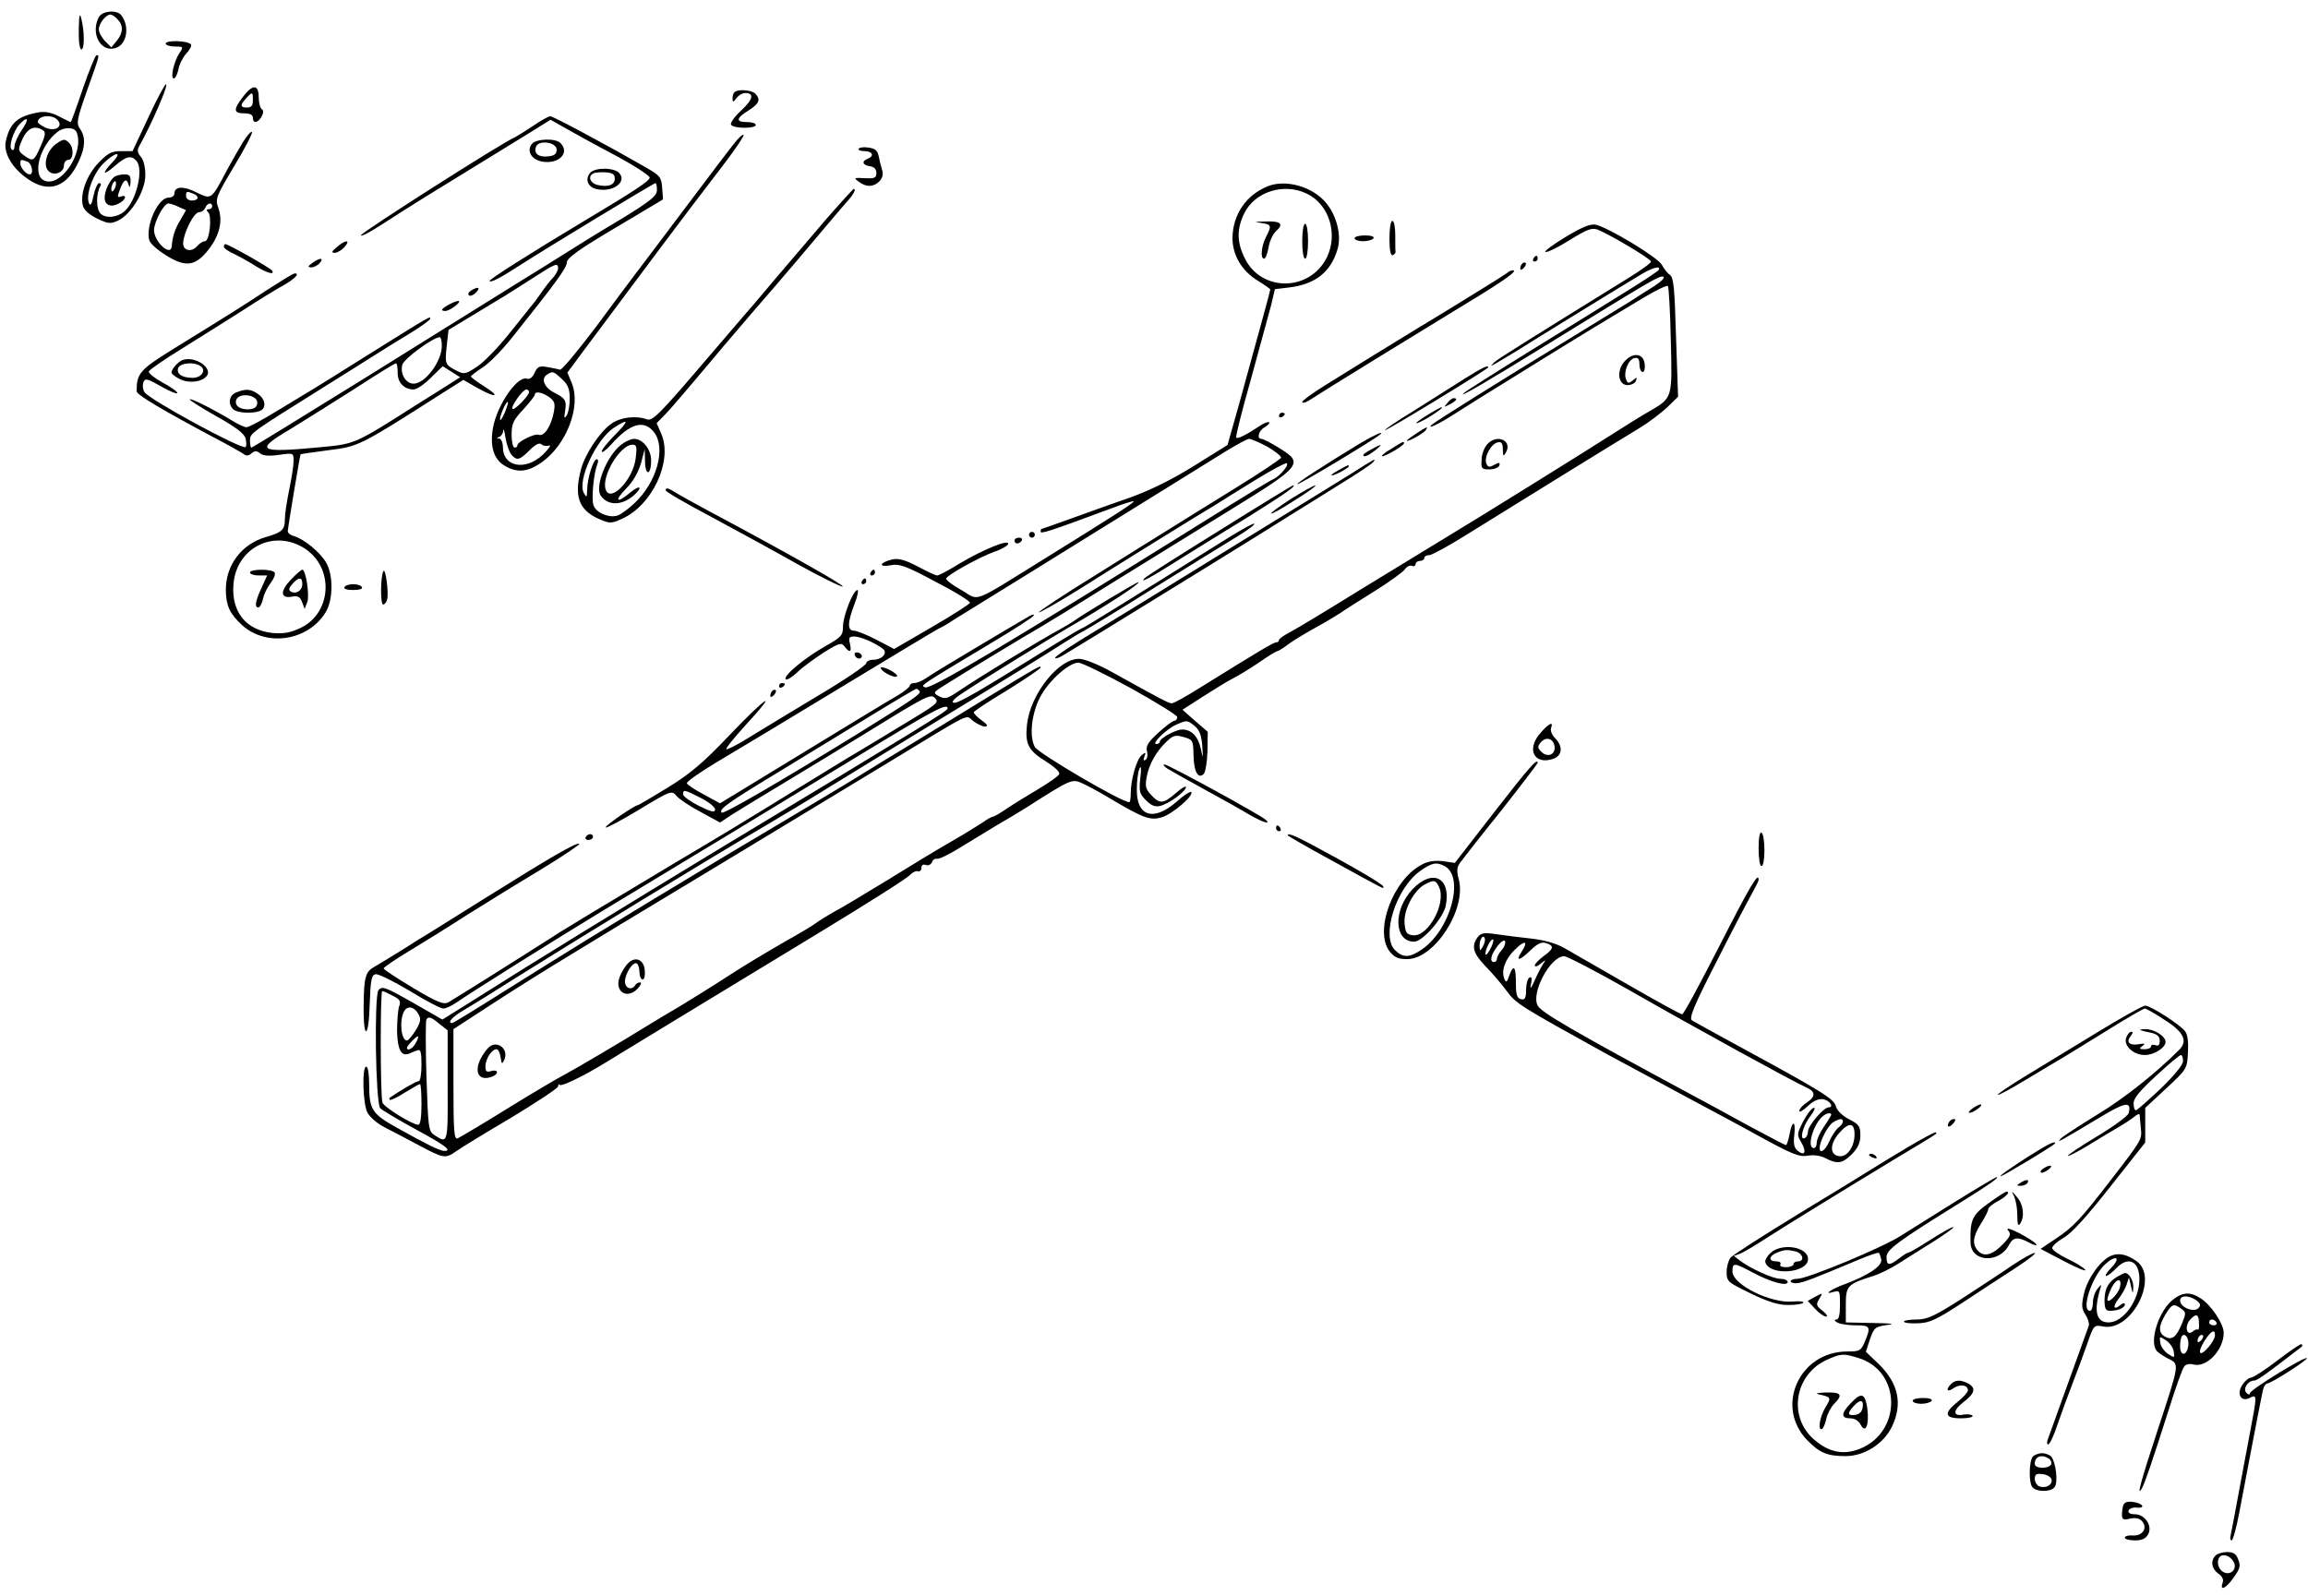 <?xml version="1.0" standalone="no"?>
<!DOCTYPE svg PUBLIC "-//W3C//DTD SVG 20010904//EN"
 "http://www.w3.org/TR/2001/REC-SVG-20010904/DTD/svg10.dtd">
<svg version="1.0" xmlns="http://www.w3.org/2000/svg"
 width="794pt" height="549pt" viewBox="0 0 794 549"
 preserveAspectRatio="xMidYMid meet">
<g transform="translate(0,549) scale(0.1,-0.1)"
fill="#000000" stroke="none">
<path d="M271 5388 c-1 -40 3 -68 9 -68 11 0 11 60 0 105 -6 23 -8 15 -9 -37z"/>
<path d="M340 5431 c-29 -55 5 -120 55 -107 41 10 53 74 22 114 -15 19 -65 15
-77 -7z m64 -7 c21 -21 20 -47 -2 -74 l-19 -23 -21 21 c-12 12 -22 31 -22 41
0 20 24 51 40 51 5 0 16 -7 24 -16z"/>
<path d="M570 5340 c0 -5 14 -10 31 -10 30 0 31 -1 16 -23 -19 -29 -32 -87
-19 -87 5 0 12 14 16 32 3 18 16 42 27 54 12 13 19 26 16 31 -8 13 -87 16 -87
3z"/>
<path d="M285 5185 c-21 -63 -40 -115 -42 -115 -2 0 -19 9 -39 19 -24 13 -48
18 -68 15 -75 -13 -102 -36 -116 -100 -9 -40 22 -93 76 -130 72 -50 134 -29
175 61 23 49 24 84 4 112 -13 19 -11 31 25 133 44 124 43 120 32 120 -4 0 -25
-52 -47 -115z m-86 -109 c19 -22 -10 -40 -43 -25 -14 7 -26 15 -26 19 0 23 51
28 69 6z m-124 -33 c-14 -21 -25 -46 -25 -56 0 -10 -4 -16 -9 -12 -13 7 4 62
25 86 30 33 36 20 9 -18z m73 -1 c10 -7 8 -19 -8 -55 -23 -52 -26 -54 -57 -32
-19 13 -21 20 -12 42 19 50 44 65 77 45z m116 -8 c27 -71 -58 -194 -114 -164
-40 21 -11 122 49 167 23 17 58 16 65 -3z m-170 -100 c16 -6 23 -44 8 -44 -12
0 -32 23 -32 37 0 15 2 15 24 7z"/>
<path d="M193 4995 c-30 -21 -45 -69 -29 -90 16 -23 56 -11 56 16 0 10 7 19
15 19 18 0 20 41 3 58 -15 15 -19 15 -45 -3z"/>
<path d="M510 5085 l-54 -115 -40 0 c-33 0 -45 -7 -77 -40 -41 -43 -64 -107
-54 -147 3 -15 21 -31 49 -45 38 -18 46 -19 72 -7 46 22 94 102 94 157 0 27
-6 52 -16 63 -11 13 -13 22 -5 36 44 79 102 213 92 213 -4 0 -32 -52 -61 -115z
m-123 -153 c-39 -41 -33 -49 8 -13 39 34 57 38 75 17 25 -31 -2 -140 -43 -174
-25 -21 -64 -24 -81 -7 -16 16 -16 70 0 96 3 5 1 9 -5 9 -5 0 -14 -19 -19 -42
-6 -31 -11 -38 -16 -27 -12 28 14 101 49 136 40 40 70 45 32 5z"/>
<path d="M394 4882 c-16 -11 -34 -48 -34 -72 0 -26 22 -35 49 -20 24 12 29 32
7 24 -13 -5 -13 -1 -3 25 13 35 23 39 30 14 3 -11 5 -7 6 10 1 22 -3 27 -21
27 -13 0 -28 -4 -34 -8z m2 -38 c-4 -9 -9 -15 -11 -12 -3 3 -3 13 1 22 4 9 9
15 11 12 3 -3 3 -13 -1 -22z"/>
<path d="M836 5157 c-34 -44 -33 -57 4 -57 20 0 30 -5 30 -15 0 -21 17 -19 30
4 7 13 7 22 0 26 -5 3 -10 22 -10 41 0 44 -21 45 -54 1z m34 -12 c0 -18 -5
-25 -20 -25 -24 0 -25 8 -3 32 21 23 23 23 23 -7z"/>
<path d="M2527 5173 c-4 -3 -7 -13 -7 -22 1 -14 2 -14 14 2 7 9 20 17 29 17
33 0 28 -22 -13 -60 -23 -21 -39 -44 -35 -49 8 -14 85 -14 85 -1 0 6 -13 10
-30 10 -40 0 -38 13 5 40 37 23 43 38 23 58 -13 13 -60 16 -71 5z"/>
<path d="M1834 5057 c-27 -18 -56 -36 -64 -40 -40 -16 -524 -325 -528 -336 -2
-7 29 9 69 35 121 78 123 79 514 319 l69 43 44 -25 c24 -14 100 -56 170 -93
70 -37 127 -74 127 -81 0 -11 -49 -44 -225 -149 -192 -115 -330 -203 -326
-207 5 -6 36 10 101 52 83 54 464 285 470 285 3 0 5 -11 5 -24 0 -20 -21 -37
-127 -102 -71 -42 -150 -91 -178 -109 -27 -17 -108 -68 -180 -112 -71 -44
-304 -189 -517 -322 -213 -132 -390 -241 -393 -241 -3 0 -5 11 -5 24 0 26 -2
24 265 191 77 48 156 98 175 110 19 12 67 42 107 66 40 24 72 48 73 52 0 10 7
14 -203 -117 -97 -61 -188 -118 -202 -126 -14 -8 -67 -41 -119 -72 -52 -32
-100 -58 -108 -58 -7 0 -29 10 -48 22 -61 37 -143 79 -147 74 -3 -2 38 -28 91
-58 68 -38 97 -60 101 -77 3 -13 3 -26 0 -29 -11 -11 -332 163 -348 189 -6 9
-7 24 -4 33 6 16 13 14 62 -14 30 -17 55 -27 55 -22 0 5 -23 21 -51 36 -27 15
-49 32 -47 38 2 6 53 41 113 78 61 38 155 97 210 132 55 36 119 75 143 88 37
21 55 41 35 39 -5 0 -48 -27 -98 -59 -90 -59 -112 -73 -321 -202 -113 -70
-124 -83 -124 -144 0 -12 83 -62 275 -164 44 -23 86 -47 93 -52 8 -7 17 -7 27
2 12 10 18 10 30 0 10 -8 31 -10 65 -5 50 7 50 7 50 -22 0 -15 -7 -59 -15 -98
-8 -38 -15 -84 -15 -101 0 -37 -10 -46 -66 -62 -83 -24 -138 -97 -137 -183 1
-54 13 -80 56 -120 84 -76 227 -54 287 44 27 43 27 131 1 173 -21 35 -74 78
-108 89 -13 3 -23 11 -23 17 0 12 42 262 44 265 1 1 44 7 96 14 103 13 106 14
374 185 l90 57 47 -27 c64 -36 84 -33 26 4 -26 16 -47 32 -47 35 0 2 18 16 39
30 22 13 68 60 103 104 151 189 188 240 188 258 0 15 43 46 165 118 l166 99
-3 40 c-3 37 -7 42 -58 71 -143 82 -317 175 -327 175 -6 0 -33 -15 -59 -33z
m86 -490 c0 -7 -8 -22 -18 -33 -10 -10 -29 -35 -42 -54 -13 -19 -29 -40 -35
-46 -5 -7 -39 -49 -75 -94 -36 -45 -84 -95 -108 -111 -41 -27 -45 -28 -72 -14
-39 20 -40 23 -33 86 l6 54 96 58 c103 62 100 60 200 124 71 46 81 50 81 30z
m-400 -267 c0 -53 -57 -130 -97 -130 -27 0 -47 33 -39 65 5 20 105 94 129 95
4 0 7 -14 7 -30z m-152 -91 c-1 -35 22 -59 55 -59 11 0 37 18 59 40 l41 40 30
-19 30 -19 -44 -28 c-24 -15 -66 -42 -94 -59 -228 -145 -220 -142 -346 -154
-211 -20 -225 -11 -101 62 42 26 140 87 217 136 77 50 143 91 147 91 4 0 6
-14 6 -31z m-320 -606 c102 -66 94 -221 -13 -273 -36 -17 -58 -21 -96 -18 -92
9 -143 72 -136 166 9 127 139 193 245 125z"/>
<path d="M860 3520 c0 -5 13 -10 30 -10 l29 0 -19 -42 c-22 -47 -25 -68 -11
-68 5 0 12 13 16 30 3 16 15 40 26 54 11 14 17 30 14 36 -8 13 -85 13 -85 0z"/>
<path d="M1001 3496 c-38 -40 -37 -66 3 -59 20 4 28 0 35 -18 l9 -24 9 23 c9
23 -5 112 -17 112 -3 0 -21 -15 -39 -34z m39 -16 c0 -22 -22 -36 -40 -25 -8 5
-6 13 6 26 22 25 34 24 34 -1z"/>
<path d="M837 5003 c-13 -21 -38 -65 -56 -98 -55 -104 -53 -102 -105 -77 -45
23 -76 21 -76 -4 0 -8 -9 -14 -20 -14 -37 0 -81 -100 -66 -148 4 -11 30 -34
58 -51 67 -42 101 -37 146 21 38 49 49 99 33 143 -11 31 -8 38 55 144 37 61
64 114 61 117 -3 3 -16 -11 -30 -33z m-173 -179 c23 -9 20 -24 -4 -24 -11 0
-20 7 -20 15 0 17 2 18 24 9z m-49 -46 l25 -11 -20 -35 c-19 -31 -27 -58 -29
-89 -3 -38 -61 15 -61 55 0 29 34 92 49 92 6 0 22 -5 36 -12z m115 2 c0 -5 -5
-10 -12 -10 -8 0 -9 -3 -2 -10 14 -14 5 -100 -11 -100 -7 0 -18 -7 -25 -15
-20 -24 -50 -19 -50 8 1 35 37 107 55 107 9 0 18 7 21 15 7 17 24 20 24 5z"/>
<path d="M2523 4993 c-17 -21 -94 -123 -173 -228 -78 -104 -153 -203 -166
-220 -12 -16 -73 -97 -134 -180 -62 -82 -117 -148 -123 -147 -7 2 -26 6 -44 9
-27 5 -34 2 -44 -20 -7 -16 -17 -23 -26 -20 -32 12 -103 -90 -117 -169 -11
-62 2 -107 38 -129 43 -27 81 -24 129 10 86 60 137 193 104 273 l-15 36 51 69
c217 291 345 463 482 641 43 56 76 105 73 108 -3 3 -19 -12 -35 -33z m-589
-808 c20 -19 26 -33 26 -67 0 -24 -5 -50 -11 -58 -8 -12 -9 -8 -5 15 6 37 1
45 -39 65 -33 17 -45 48 -23 61 19 13 22 12 52 -16z m-114 -44 c0 -12 -50 -64
-57 -58 -7 7 35 67 48 67 5 0 9 -4 9 -9z m69 -17 c19 -14 22 -22 16 -53 -9
-47 -33 -84 -51 -77 -14 6 -74 -24 -74 -36 0 -5 -4 -8 -10 -8 -5 0 -10 20 -10
44 0 38 6 51 40 87 22 24 40 47 40 51 0 13 24 9 49 -8z m-153 -55 c-9 -19 -15
-29 -16 -22 0 15 22 64 27 60 2 -2 -3 -19 -11 -38z m23 -143 c19 -22 28 -20
63 15 20 20 34 27 41 20 5 -5 17 -7 26 -4 9 3 -1 -11 -21 -31 -60 -57 -138
-43 -138 26 0 15 -6 28 -12 29 -10 0 -10 2 0 6 6 2 13 12 13 21 1 10 5 -2 8
-25 4 -23 13 -48 20 -57z"/>
<path d="M1830 4995 c-19 -23 -3 -54 35 -61 57 -10 97 30 63 64 -17 17 -83 15
-98 -3z m85 -20 c0 -15 -8 -21 -29 -23 -33 -4 -51 10 -42 33 9 25 71 16 71
-10z"/>
<path d="M2954 4978 c-3 -4 6 -8 20 -8 28 0 35 -17 11 -26 -22 -9 -18 -22 8
-26 14 -2 22 -10 22 -23 0 -17 -6 -20 -40 -18 -37 2 -39 1 -21 -12 26 -20 51
-19 71 1 11 11 14 24 10 38 -4 12 -9 33 -12 48 -4 20 -12 27 -34 30 -17 3 -32
1 -35 -4z"/>
<path d="M2030 4895 c-18 -21 -8 -48 20 -55 55 -14 108 22 81 54 -17 20 -84
21 -101 1z m85 -20 c0 -22 -24 -30 -61 -21 -25 7 -33 31 -11 40 6 3 26 4 42 3
23 -2 30 -7 30 -22z"/>
<path d="M4361 4849 c-74 -30 -120 -97 -121 -178 0 -58 31 -112 86 -146 24
-15 44 -29 44 -31 0 -5 -32 -121 -108 -397 l-39 -138 -114 -71 c-75 -47 -150
-84 -219 -109 -58 -20 -150 -53 -205 -73 -55 -20 -101 -36 -102 -36 -2 0 -3
-4 -3 -9 0 -9 28 0 238 78 45 17 82 29 82 26 0 -6 -74 -53 -290 -187 -276
-171 -237 -156 -303 -118 -31 17 -55 36 -52 40 9 15 117 74 164 91 25 8 47 21
49 27 6 19 -87 -19 -167 -67 -37 -23 -71 -41 -77 -41 -5 0 -35 14 -67 31 -44
23 -66 29 -88 24 -43 -10 -49 -28 -6 -20 31 6 52 -1 156 -57 67 -34 119 -67
118 -72 -2 -5 -61 -43 -132 -84 l-129 -75 -61 32 c-33 17 -68 31 -77 31 -23 0
-23 27 1 90 11 27 15 50 11 50 -15 0 -50 -90 -50 -126 0 -30 -5 -36 -62 -68
-70 -40 -145 -102 -135 -113 4 -4 22 7 40 24 17 17 59 47 91 68 53 33 61 35
71 21 18 -24 26 -20 19 9 -5 21 -3 25 15 25 22 0 74 -23 99 -43 17 -14 -4 -37
-34 -37 -13 0 -24 -6 -24 -12 0 -7 -78 -60 -173 -116 -94 -57 -201 -121 -236
-143 -35 -22 -68 -38 -72 -37 -4 2 26 39 66 83 117 127 75 102 -53 -32 -93
-98 -137 -135 -215 -183 -54 -33 -100 -60 -102 -60 -11 0 -116 -72 -111 -77 2
-3 55 25 116 62 109 66 111 66 128 46 9 -11 47 -36 83 -55 l66 -36 44 29 c24
15 112 69 194 118 83 50 191 116 240 146 235 145 246 151 262 135 13 -13 6
-20 -59 -60 -75 -46 -190 -115 -220 -133 -10 -5 -95 -58 -190 -116 -226 -139
-243 -149 -448 -271 -289 -173 -333 -200 -370 -223 -145 -93 -372 -235 -388
-244 -16 -8 -37 0 -121 50 -55 33 -101 63 -101 67 0 4 40 31 88 60 48 29 137
84 197 123 61 38 175 109 254 156 79 48 139 89 134 90 -12 4 -95 -44 -335
-194 -95 -60 -180 -112 -189 -118 -9 -5 -49 -30 -88 -55 -40 -25 -82 -50 -94
-57 -30 -17 -35 -36 -36 -135 -1 -121 18 -112 21 9 3 82 6 98 20 101 9 2 62
-24 117 -57 55 -34 107 -61 116 -61 9 0 28 9 43 19 45 32 348 222 505 317 184
111 698 422 962 583 187 113 225 132 225 113 0 -8 -94 -66 -768 -472 -363
-220 -658 -401 -858 -528 l-112 -70 -103 59 c-95 54 -105 57 -117 42 -15 -21
-10 -386 6 -406 6 -6 60 -39 121 -72 103 -56 129 -75 99 -75 -16 1 -59 22
-161 79 -88 49 -97 63 -97 152 0 33 -4 59 -10 59 -15 0 -12 -127 4 -158 8 -15
34 -38 58 -50 23 -12 77 -40 118 -62 86 -46 92 -47 128 -22 15 11 100 63 190
116 89 54 162 102 162 108 0 6 3 9 6 5 6 -6 86 33 149 72 44 27 394 240 740
450 165 100 307 190 315 200 9 9 21 16 28 13 6 -2 12 3 12 12 0 10 6 13 15 10
8 -4 17 1 21 9 3 9 11 14 17 12 7 -2 44 16 82 40 39 24 95 58 125 76 30 17 78
46 105 63 149 95 153 97 188 81 18 -8 55 -28 82 -44 129 -77 151 -85 192 -73
37 11 112 76 101 87 -3 3 -27 -12 -52 -35 -79 -68 -137 -48 -135 46 0 27 4 58
9 69 6 13 7 2 3 -32 -5 -46 -3 -54 20 -77 18 -18 31 -23 48 -19 30 7 89 50 89
65 0 5 -16 -4 -35 -21 -43 -37 -55 -38 -84 -7 -20 21 -22 31 -16 63 8 44 33
88 69 122 22 21 30 23 58 15 32 -9 33 -12 34 -62 1 -57 16 -84 35 -65 6 6 12
41 13 78 l1 67 -44 38 -43 38 70 45 c39 25 86 54 104 63 18 9 59 34 90 55 31
22 60 39 63 39 4 0 21 11 38 24 18 13 59 38 92 56 33 18 71 41 85 50 14 10 67
44 119 76 51 32 98 66 104 75 6 9 17 15 24 12 7 -3 13 0 13 6 0 6 7 11 15 11
8 0 15 5 15 10 0 6 8 10 18 10 9 1 67 32 127 70 125 78 512 317 595 367 30 18
72 50 94 70 l39 38 -7 204 c-5 168 -8 206 -21 215 -9 6 -21 22 -28 35 -13 25
-185 129 -228 138 -19 3 -46 -8 -104 -43 -43 -26 -74 -49 -68 -51 6 -2 44 16
83 41 60 37 76 43 96 36 41 -16 184 -101 184 -110 0 -5 -35 -30 -77 -56 -359
-222 -450 -279 -463 -291 -13 -14 -13 -14 5 -4 11 6 43 26 72 43 61 39 377
233 431 265 38 23 68 30 58 14 -3 -5 -56 -40 -118 -78 -62 -39 -210 -130 -328
-203 -118 -73 -219 -137 -225 -143 -17 -17 71 34 290 169 355 219 383 236 397
232 7 -3 -7 -17 -32 -33 -25 -16 -61 -38 -80 -51 -19 -12 -116 -71 -215 -132
-232 -141 -457 -282 -470 -294 -18 -17 27 4 76 36 53 34 84 53 339 211 96 59
189 116 205 125 17 10 65 39 108 65 43 26 81 44 85 41 3 -4 8 -88 10 -187 5
-203 7 -197 -77 -246 -25 -14 -82 -50 -126 -78 -92 -59 -473 -296 -585 -363
-41 -25 -167 -102 -280 -171 -113 -70 -222 -136 -242 -146 -21 -11 -38 -23
-38 -27 0 -5 -4 -8 -9 -8 -9 0 -50 -24 -264 -157 -46 -29 -89 -53 -96 -53 -10
0 -39 15 -206 108 -45 25 -94 45 -112 45 -71 2 -169 -122 -180 -227 -7 -67 5
-89 67 -127 27 -17 47 -35 44 -42 -2 -7 -35 -30 -72 -52 -37 -22 -86 -52 -108
-67 -23 -16 -45 -28 -48 -28 -4 0 -19 -8 -34 -19 -15 -10 -65 -41 -112 -68
-47 -27 -146 -87 -220 -133 -74 -45 -155 -94 -180 -107 -25 -14 -52 -31 -60
-37 -8 -7 -58 -37 -110 -66 -52 -30 -138 -81 -190 -115 -52 -34 -128 -81 -169
-106 -41 -24 -89 -53 -107 -64 -87 -54 -253 -152 -289 -171 -22 -11 -112 -64
-199 -118 -87 -54 -165 -100 -172 -103 -12 -4 -14 29 -14 186 l0 190 83 54
c184 120 268 172 826 508 222 134 483 292 580 351 306 186 271 169 299 147 14
-10 32 -19 41 -19 11 1 8 7 -11 21 -16 11 -28 24 -28 28 0 4 52 38 115 76 63
39 114 74 115 78 0 9 -6 5 -182 -102 -59 -36 -169 -104 -245 -150 -76 -46
-163 -99 -193 -118 -53 -33 -182 -110 -465 -278 -71 -43 -181 -109 -242 -146
-62 -38 -166 -101 -230 -140 -65 -40 -195 -121 -289 -180 -95 -60 -175 -109
-178 -109 -19 0 0 21 37 43 23 13 110 67 192 119 186 117 672 414 855 521 41
24 136 81 210 127 74 46 206 126 292 179 351 214 465 285 513 316 28 18 61 38
75 45 14 7 124 74 245 150 121 75 248 154 283 175 34 21 60 40 57 43 -2 3 -44
-20 -92 -50 -325 -204 -494 -308 -497 -308 -3 0 -42 -23 -88 -51 -283 -176
-342 -210 -357 -207 -10 3 3 16 39 39 62 41 309 193 355 219 128 74 247 151
242 157 -3 3 -192 -111 -223 -134 -5 -4 -26 -16 -45 -27 -81 -44 -282 -167
-354 -216 -36 -24 -44 -26 -64 -16 -23 13 -22 13 26 43 60 38 276 169 322 195
19 11 127 77 240 148 113 70 301 186 416 257 245 151 251 159 165 212 -27 17
-55 31 -60 31 -18 0 -10 29 11 40 11 7 18 14 15 17 -3 3 -18 -3 -33 -13 -43
-29 -75 -45 -80 -40 -3 3 20 94 51 203 30 109 61 223 69 253 l13 55 50 6 c89
11 142 53 165 130 15 48 -2 117 -40 162 -46 55 -138 81 -200 56z m134 -25 c77
-36 109 -138 70 -219 -58 -118 -224 -121 -282 -5 -28 55 -29 101 -3 155 36 75
136 107 215 69z m-135 -871 c27 -16 48 -32 47 -38 -2 -5 -75 -54 -163 -108
-87 -54 -186 -115 -219 -136 -33 -20 -149 -93 -258 -161 -109 -67 -196 -125
-193 -127 2 -2 64 33 138 79 139 88 415 259 471 292 17 11 78 49 135 84 57 35
106 61 109 58 8 -7 -26 -46 -47 -55 -9 -3 -112 -66 -230 -140 -675 -421 -948
-584 -967 -576 -18 6 -24 2 236 158 72 43 134 83 137 89 4 7 -8 3 -27 -9 -19
-11 -97 -57 -174 -103 -77 -46 -152 -91 -167 -102 -14 -10 -33 -18 -42 -18 -9
0 -16 -4 -16 -9 0 -5 -21 -22 -47 -37 -27 -15 -173 -104 -327 -198 l-279 -170
-55 30 c-31 16 -57 34 -59 39 -1 6 44 37 100 71 56 33 252 151 435 262 183
111 334 202 337 202 2 0 23 12 47 28 24 15 52 32 63 39 27 16 286 177 570 353
127 79 262 162 300 186 39 24 76 44 82 44 7 0 35 -12 63 -27z m-471 -830 c88
-49 161 -94 161 -100 0 -7 -5 -13 -10 -13 -6 0 -31 -19 -55 -41 -35 -32 -44
-46 -39 -64 3 -13 1 -26 -5 -29 -7 -5 -8 -1 -4 11 6 15 4 16 -9 5 -18 -14 -38
-85 -38 -131 0 -17 -2 -31 -5 -31 -27 0 -313 168 -325 190 -20 37 -11 115 18
171 29 56 99 119 132 119 11 0 91 -39 179 -87z m-725 -12 c5 -8 -25 -29 -209
-143 -279 -172 -466 -280 -472 -274 -12 11 19 33 204 145 92 56 233 142 313
191 80 49 148 89 152 90 4 0 9 -4 12 -9z m946 -119 c16 -13 23 -31 26 -67 3
-48 3 -48 -5 -11 -9 42 -32 66 -64 66 -22 0 -77 -30 -77 -42 0 -4 -5 -8 -12
-8 -18 0 34 51 67 66 39 17 39 17 65 -4z m-1700 -247 c28 -14 50 -32 50 -40 0
-12 -12 -9 -55 12 -30 15 -55 33 -55 40 0 17 3 17 60 -12z m-1059 -681 c25
-12 29 -19 22 -37 -4 -12 -7 -51 -7 -86 2 -63 14 -87 42 -76 6 3 19 8 27 11
12 5 15 -4 15 -50 0 -31 -4 -56 -10 -56 -8 0 -62 -31 -99 -57 -2 -2 -2 -5 0
-7 2 -3 26 8 52 25 26 16 49 29 52 29 3 0 5 -31 5 -70 0 -45 -4 -70 -11 -70
-20 0 -117 60 -123 76 -8 20 -8 384 -1 384 4 0 19 -7 36 -16z m90 -66 c8 -14
5 -27 -11 -53 -12 -19 -25 -35 -30 -35 -20 0 -27 68 -10 100 12 22 36 17 51
-12z m71 -31 l28 -22 0 -190 c1 -202 1 -201 -46 -170 -20 13 -21 25 -27 202
-3 103 -3 191 0 195 7 12 16 9 45 -15z m-82 -66 c-9 -19 -30 -29 -30 -16 0 7
34 42 38 39 2 -1 -1 -12 -8 -23z"/>
<path d="M4338 4723 c36 -5 38 -9 17 -49 -16 -32 -20 -74 -6 -74 5 0 11 17 15
38 3 21 15 47 26 57 28 25 16 35 -38 33 -37 -1 -40 -2 -14 -5z"/>
<path d="M4480 4660 c0 -33 4 -60 10 -60 6 0 10 27 10 60 0 33 -4 60 -10 60
-6 0 -10 -27 -10 -60z"/>
<path d="M3030 3192 c0 -12 48 -37 56 -29 3 3 -8 13 -25 22 -17 8 -31 12 -31
7z"/>
<path d="M2844 4738 c-49 -57 -125 -146 -169 -198 -44 -52 -89 -106 -102 -120
-12 -14 -90 -105 -174 -203 -131 -153 -155 -176 -173 -170 -38 14 -91 8 -123
-15 -40 -28 -90 -104 -104 -156 -25 -93 -8 -140 60 -171 40 -17 42 -17 81 0
104 47 174 197 136 290 l-17 39 34 35 c19 20 69 79 113 131 43 52 124 147 179
211 55 63 132 153 170 198 105 124 127 151 157 185 25 27 34 46 25 46 -2 0
-44 -46 -93 -102z m-728 -744 c-25 -25 -46 -51 -46 -57 0 -7 15 4 33 24 65 73
112 86 147 42 42 -54 10 -172 -67 -244 -21 -20 -48 -40 -59 -43 -30 -9 -73 10
-82 35 -8 21 0 109 13 142 4 9 3 17 -2 17 -12 0 -33 -67 -33 -106 -1 -26 -2
-27 -11 -11 -25 42 42 186 104 226 51 33 52 24 3 -25z"/>
<path d="M2137 3960 c-50 -39 -92 -145 -70 -176 25 -35 74 -34 115 3 31 28 19
36 -13 9 -47 -40 -58 -31 -15 13 24 24 42 56 51 87 l13 49 1 -43 c1 -51 21
-48 21 4 0 38 -29 74 -59 74 -10 0 -30 -9 -44 -20z m50 -46 c-8 -73 -86 -155
-103 -109 -17 44 49 155 92 155 14 0 16 -7 11 -46z"/>
<path d="M4780 4669 c0 -39 4 -59 11 -57 6 2 10 7 10 11 -1 4 -1 30 -1 57 0
28 -4 50 -10 50 -6 0 -10 -27 -10 -61z"/>
<path d="M4660 4670 c0 -5 13 -10 29 -10 17 0 33 5 36 10 4 6 -8 10 -29 10
-20 0 -36 -4 -36 -10z"/>
<path d="M1159 4640 c-18 -15 -20 -19 -8 -20 9 0 24 9 34 20 23 26 4 26 -26 0z"/>
<path d="M770 4641 c0 -5 17 -17 38 -26 20 -10 54 -29 74 -42 38 -23 64 -30
54 -14 -6 9 -150 91 -161 91 -3 0 -5 -4 -5 -9z"/>
<path d="M5275 4600 c-3 -5 -1 -10 4 -10 6 0 11 5 11 10 0 6 -2 10 -4 10 -3 0
-8 -4 -11 -10z"/>
<path d="M1074 4585 c-16 -12 -16 -14 -3 -15 9 0 22 7 29 15 16 19 0 19 -26 0z"/>
<path d="M5237 4583 c-4 -3 -7 -11 -7 -17 0 -6 5 -5 12 2 6 6 9 14 7 17 -3 3
-9 2 -12 -2z"/>
<path d="M5185 4551 c-6 -5 -102 -65 -215 -134 -113 -68 -234 -143 -270 -165
-36 -22 -100 -62 -142 -88 -43 -27 -78 -52 -78 -57 0 -5 10 -3 23 5 52 34 374
232 514 317 154 93 207 130 188 131 -6 0 -15 -4 -20 -9z"/>
<path d="M1620 4490 c-8 -5 -11 -12 -7 -16 4 -4 15 0 24 9 18 18 8 23 -17 7z"/>
<path d="M1548 4444 c-30 -16 -35 -24 -15 -24 14 1 52 28 46 34 -2 2 -16 -2
-31 -10z"/>
<path d="M5590 4248 c-30 -32 -24 -83 9 -83 13 0 27 7 29 15 5 13 3 13 -11 1
-14 -11 -18 -11 -23 4 -10 24 8 69 29 73 12 3 17 -3 17 -22 0 -14 5 -26 11
-26 6 0 9 12 7 28 -4 36 -39 41 -68 10z"/>
<path d="M630 4252 c-16 -5 -40 -31 -40 -44 0 -4 12 -14 28 -22 31 -16 75 -11
93 10 22 27 -38 69 -81 56z m59 -21 c22 -14 5 -41 -26 -41 -37 0 -57 14 -50
34 7 17 53 22 76 7z"/>
<path d="M5040 4188 c-36 -23 -114 -72 -174 -110 -61 -37 -106 -68 -101 -68 9
0 355 211 355 216 0 9 -19 0 -80 -38z"/>
<path d="M813 4140 c-25 -10 -30 -39 -11 -58 13 -13 66 -16 92 -6 23 9 20 40
-6 58 -25 18 -42 19 -75 6z m72 -35 c0 -14 -8 -21 -25 -23 -33 -3 -55 12 -47
33 10 25 72 17 72 -10z"/>
<path d="M4979 4103 c-13 -15 -12 -15 9 -4 23 12 28 21 13 21 -5 0 -15 -7 -22
-17z"/>
<path d="M4917 4066 c-48 -29 -61 -43 -22 -23 31 16 74 46 65 46 -3 0 -22 -10
-43 -23z"/>
<path d="M4400 4059 c0 -5 5 -7 10 -4 6 3 10 8 10 11 0 2 -4 4 -10 4 -5 0 -10
-5 -10 -11z"/>
<path d="M4873 3999 c-18 -12 -33 -23 -33 -25 0 -7 58 25 65 36 9 14 5 13 -32
-11z"/>
<path d="M4683 3967 c-132 -80 -224 -140 -220 -143 3 -4 271 157 286 172 14
13 -22 -3 -66 -29z"/>
<path d="M5116 3961 c-10 -11 -19 -35 -19 -53 -2 -30 0 -33 27 -33 16 0 31 6
34 13 3 11 0 12 -17 3 -18 -10 -22 -9 -28 5 -8 22 17 68 40 72 13 3 17 -4 17
-25 1 -23 2 -25 10 -11 25 42 -30 67 -64 29z"/>
<path d="M4785 3945 c-22 -13 -35 -24 -30 -25 12 0 75 37 75 45 0 8 -2 7 -45
-20z"/>
<path d="M4718 3944 c-16 -8 -28 -17 -28 -19 0 -10 16 -4 40 15 30 23 25 25
-12 4z"/>
<path d="M4648 3860 c-42 -26 -207 -128 -367 -226 -160 -99 -309 -190 -331
-204 -22 -14 -103 -63 -180 -110 -77 -46 -140 -88 -140 -93 0 -5 13 -1 30 10
16 10 62 38 102 62 103 63 613 377 673 416 28 17 103 64 167 104 65 40 120 76
123 82 9 13 8 13 -77 -41z"/>
<path d="M4608 3874 c-38 -20 -36 -28 2 -9 17 9 30 18 30 20 0 7 -1 6 -32 -11z"/>
<path d="M4197 3666 c-137 -85 -254 -159 -260 -166 -18 -19 22 3 128 70 50 31
154 96 233 144 121 76 165 106 150 106 -2 0 -115 -69 -251 -154z"/>
<path d="M4442 3774 c-40 -26 -71 -48 -69 -51 3 -2 40 19 83 47 44 27 75 50
69 50 -5 0 -43 -21 -83 -46z"/>
<path d="M2290 3803 c0 -5 71 -46 158 -92 86 -46 221 -120 299 -164 78 -43
147 -77 152 -75 9 3 -204 123 -463 261 -50 27 -101 55 -113 63 -25 16 -33 17
-33 7z"/>
<path d="M3540 3650 c0 -5 5 -10 10 -10 6 0 10 5 10 10 0 6 -4 10 -10 10 -5 0
-10 -4 -10 -10z"/>
<path d="M3490 3630 c0 -5 4 -10 9 -10 6 0 13 5 16 10 3 6 -1 10 -9 10 -9 0
-16 -4 -16 -10z"/>
<path d="M1319 3525 c-10 -17 -11 -115 -1 -115 5 0 12 8 14 18 6 23 -6 110
-13 97z"/>
<path d="M2995 3520 c-3 -5 -1 -10 4 -10 6 0 11 5 11 10 0 6 -2 10 -4 10 -3 0
-8 -4 -11 -10z"/>
<path d="M2965 3490 c-3 -5 -1 -10 4 -10 6 0 11 5 11 10 0 6 -2 10 -4 10 -3 0
-8 -4 -11 -10z"/>
<path d="M1185 3470 c-4 -6 8 -10 30 -10 22 0 34 4 30 10 -3 6 -17 10 -30 10
-13 0 -27 -4 -30 -10z"/>
<path d="M2940 3240 c0 -13 18 -22 24 -11 3 5 -1 11 -9 15 -8 3 -15 1 -15 -4z"/>
<path d="M2680 3129 c0 -5 5 -7 10 -4 6 3 10 8 10 11 0 2 -4 4 -10 4 -5 0 -10
-5 -10 -11z"/>
<path d="M2657 3113 c-4 -3 -7 -11 -7 -17 0 -6 5 -5 12 2 6 6 9 14 7 17 -3 3
-9 2 -12 -2z"/>
<path d="M5296 2964 c-46 -56 -15 -108 50 -84 29 12 31 43 4 70 -11 11 -17 26
-14 35 10 26 -10 15 -40 -21z m52 -42 c4 -28 -24 -40 -45 -19 -14 13 -14 19
-3 32 18 22 44 15 48 -13z"/>
<path d="M5140 2695 l-135 -174 -41 6 c-27 3 -51 0 -71 -11 -101 -51 -167
-230 -112 -300 16 -20 29 -26 60 -26 94 0 206 173 177 276 -7 27 -6 40 4 54 7
10 70 91 141 179 70 89 127 164 127 166 0 19 -31 -17 -150 -170z m-170 -185
c70 -38 19 -221 -79 -287 -42 -29 -65 -29 -92 -2 -48 48 3 211 85 271 42 30
57 33 86 18z"/>
<path d="M4860 2431 c-68 -71 -65 -181 5 -181 29 0 101 82 109 125 18 96 -46
127 -114 56z m91 6 c25 -55 -38 -171 -90 -165 -22 3 -26 8 -29 41 -4 45 31
112 68 133 34 18 39 17 51 -9z"/>
<path d="M4015 2846 c11 -7 70 -40 130 -73 61 -33 130 -72 155 -87 45 -26 73
-34 55 -17 -15 15 -337 191 -349 191 -6 0 -2 -6 9 -14z"/>
<path d="M4390 2640 c0 -5 5 -10 11 -10 5 0 7 5 4 10 -3 6 -8 10 -11 10 -2 0
-4 -4 -4 -10z"/>
<path d="M6050 2571 c0 -34 4 -61 10 -61 6 0 10 24 10 54 0 30 -4 58 -10 61
-6 4 -10 -17 -10 -54z"/>
<path d="M2015 2610 c-3 -5 1 -10 9 -10 9 0 16 5 16 10 0 6 -4 10 -9 10 -6 0
-13 -4 -16 -10z"/>
<path d="M4430 2616 c0 -2 64 -39 143 -82 200 -110 189 -105 185 -93 -2 6 -73
49 -157 95 -140 77 -171 91 -171 80z"/>
<path d="M5915 2235 c-66 -129 -123 -235 -128 -235 -5 0 -89 46 -186 102 -97
56 -196 113 -221 127 -29 16 -69 27 -115 32 -38 4 -92 11 -119 15 -41 6 -51 4
-63 -11 -22 -31 -15 -55 27 -99 22 -22 55 -61 73 -85 32 -44 43 -51 347 -219
36 -19 152 -82 258 -139 106 -57 217 -116 245 -132 134 -74 157 -83 188 -77
19 3 42 0 59 -9 41 -21 58 -19 91 14 21 22 29 39 29 65 0 31 -5 38 -39 55 -24
13 -41 30 -45 44 -6 26 -46 51 -341 211 -77 42 -146 80 -154 85 -11 7 4 46 82
198 52 103 107 208 121 233 14 25 26 48 26 53 0 29 -30 -22 -135 -228z m-814
-2 c-10 -17 -10 -16 -11 3 0 23 13 41 18 25 2 -6 -1 -18 -7 -28z m25 -10 c-8
-15 -15 -22 -16 -15 0 17 20 55 27 49 2 -3 -2 -18 -11 -34z m40 -2 c-9 -10
-16 -23 -16 -29 0 -7 -4 -12 -10 -12 -17 0 -11 26 12 55 13 17 24 23 26 16 2
-7 -3 -20 -12 -30z m69 -5 c-23 -35 -8 -33 31 5 24 23 38 29 53 24 29 -9 26
-20 -9 -45 -16 -12 -30 -26 -30 -32 0 -6 10 -3 22 8 13 10 17 12 11 4 -7 -9
-21 -36 -32 -60 -14 -32 -19 -36 -14 -16 4 20 3 27 -6 22 -6 -4 -11 -23 -11
-42 0 -28 -4 -35 -17 -32 -14 3 -18 14 -18 56 0 58 -8 66 -23 25 -8 -24 -11
-25 -17 -10 -11 27 3 67 36 99 35 35 48 31 24 -6z m372 -134 c231 -132 563
-314 606 -333 34 -15 34 -32 2 -53 -14 -9 -25 -22 -25 -28 0 -7 13 1 29 16 18
18 37 26 52 24 23 -3 40 -28 20 -28 -17 0 -70 -62 -71 -82 0 -9 -4 -20 -10
-23 -21 -13 -9 40 17 73 15 20 20 33 12 30 -8 -2 -24 -24 -36 -47 -21 -42 -22
-45 -6 -72 19 -32 12 -49 -13 -28 -12 10 -15 24 -11 56 5 50 -8 49 -17 -2 -4
-19 -9 -35 -12 -35 -3 0 -60 30 -127 66 -67 37 -156 85 -197 107 -407 219
-517 283 -530 307 -24 44 44 170 91 170 10 0 112 -53 226 -118z m693 -427 c0
-2 -11 -21 -25 -41 -14 -20 -25 -45 -25 -55 0 -11 -4 -19 -10 -19 -27 0 0 88
34 112 12 9 26 10 26 3z m40 -24 c0 -5 -7 -15 -17 -22 -9 -8 -22 -29 -30 -46
-13 -31 -33 -45 -33 -23 0 23 29 79 47 89 22 13 33 14 33 2z m40 -44 c0 -43
-26 -79 -53 -75 -32 4 -33 40 -2 77 35 41 55 40 55 -2z"/>
<path d="M2158 2173 c-9 -10 -21 -30 -26 -44 -20 -51 26 -80 63 -39 10 11 13
20 7 20 -6 0 -14 -4 -17 -10 -12 -19 -35 -10 -35 13 0 27 28 70 41 62 5 -4 9
-17 9 -31 0 -13 5 -24 11 -24 6 0 9 14 7 33 -4 38 -35 48 -60 20z"/>
<path d="M7215 1938 c-82 -50 -194 -118 -248 -151 -54 -33 -96 -61 -94 -64 3
-2 47 22 98 53 52 31 108 65 124 74 17 10 85 52 153 94 67 42 126 76 131 76 4
0 36 -18 69 -40 65 -41 79 -72 49 -102 -82 -82 -192 -169 -282 -223 -60 -37
-117 -74 -125 -82 -16 -17 -10 -14 140 76 83 50 104 52 93 11 -3 -10 -52 -46
-109 -80 -58 -35 -103 -65 -100 -67 2 -2 35 15 73 38 37 23 84 51 103 62 19
11 43 27 53 35 9 8 17 11 18 6 0 -5 2 -25 4 -45 4 -40 5 -39 -104 -180 -104
-135 -128 -160 -186 -199 l-55 -37 82 -43 c46 -24 78 -37 71 -28 -7 8 -35 25
-63 38 -27 13 -50 29 -50 36 0 7 18 23 39 35 27 15 80 73 160 175 l121 153 0
59 0 60 72 67 c71 66 72 67 75 123 2 37 -1 63 -10 74 -19 24 -119 88 -137 88
-8 0 -82 -41 -165 -92z m295 -99 c0 -13 -29 -48 -77 -95 -43 -40 -81 -74 -85
-74 -5 0 -8 11 -8 24 0 17 22 44 78 95 42 39 80 71 85 71 4 0 7 -9 7 -21z"/>
<path d="M7365 1945 c6 -2 22 -6 38 -9 19 -5 27 -13 27 -27 0 -15 -5 -19 -15
-15 -8 3 -15 1 -15 -4 0 -6 -10 -10 -22 -10 -19 0 -20 2 -8 11 12 8 9 10 -13
6 -32 -5 -44 8 -27 28 8 10 9 15 2 15 -6 0 -14 -10 -18 -22 -8 -27 26 -58 65
-58 31 0 71 25 71 45 0 20 -40 45 -70 44 -14 0 -20 -2 -15 -4z"/>
<path d="M1678 1883 c-53 -61 -44 -120 16 -97 23 9 20 26 -4 19 -16 -5 -20 -2
-20 17 1 26 22 58 38 58 6 0 12 -12 14 -27 4 -25 5 -26 13 -9 17 39 -29 71
-57 39z"/>
<path d="M6784 1675 c-10 -8 -14 -14 -9 -14 6 0 19 6 29 14 11 8 15 15 10 15
-6 0 -19 -7 -30 -15z"/>
<path d="M6705 1629 c-11 -17 1 -21 15 -4 8 9 8 15 2 15 -6 0 -14 -5 -17 -11z"/>
<path d="M6560 1541 c-52 -31 -106 -64 -120 -73 -14 -9 -126 -78 -250 -153
-124 -76 -231 -144 -237 -153 -7 -9 -13 -31 -13 -49 0 -32 4 -35 82 -73 60
-29 95 -40 129 -40 26 0 50 3 53 8 2 4 -13 6 -35 4 -76 -8 -209 58 -209 103 0
32 5 31 71 -4 62 -33 119 -48 119 -32 0 6 -11 11 -25 11 -26 0 -102 35 -140
63 l-20 16 20 7 c11 4 52 28 90 53 78 50 267 166 455 280 147 88 134 80 129
85 -2 2 -47 -22 -99 -53z"/>
<path d="M6975 1509 c-83 -53 -126 -87 -65 -52 75 43 160 96 160 99 0 10 -22
-1 -95 -47z"/>
<path d="M6430 1516 c0 -2 7 -7 16 -10 8 -3 12 -2 9 4 -6 10 -25 14 -25 6z"/>
<path d="M7030 1470 c-8 -5 -12 -11 -9 -14 3 -3 14 1 25 9 21 16 8 20 -16 5z"/>
<path d="M6729 1357 c-73 -46 -159 -99 -190 -119 -64 -41 -321 -148 -356 -148
-13 0 -23 -4 -23 -9 0 -4 11 -7 23 -6 22 3 50 13 209 80 38 16 70 27 72 24 2
-2 6 -13 8 -23 3 -22 -43 -53 -122 -83 -48 -17 -82 -40 -42 -28 21 6 22 4 22
-44 0 -34 -4 -51 -12 -51 -9 0 -8 -4 2 -10 8 -5 36 -10 63 -10 51 0 54 -4 33
-55 -14 -33 -18 -35 -61 -35 -165 0 -250 -189 -138 -305 43 -44 69 -55 132
-55 65 0 131 42 160 102 37 78 22 148 -45 214 l-45 43 14 43 c14 40 18 43 58
49 32 4 19 6 -48 7 l-93 2 0 60 c0 66 5 72 95 100 22 7 63 27 90 45 28 17 80
51 118 74 37 24 67 45 67 48 0 5 -34 -14 -97 -54 -28 -18 -55 -33 -58 -33 -4
0 -18 -9 -32 -20 -34 -26 -43 -25 -43 5 0 25 37 53 255 188 95 59 134 86 124
87 -3 0 -66 -37 -140 -83z m-337 -539 c149 -44 153 -254 6 -313 -56 -22 -106
-12 -156 31 -92 78 -69 224 42 275 49 22 57 23 108 7z"/>
<path d="M6255 693 c45 -10 46 -11 25 -45 -20 -33 -28 -84 -11 -74 4 3 11 19
14 35 4 17 16 40 27 51 31 31 24 40 -27 39 -27 -1 -39 -3 -28 -6z"/>
<path d="M6367 662 c-34 -35 -34 -52 -2 -52 15 0 29 -8 36 -22 17 -32 30 -1
23 56 -8 53 -20 57 -57 18z m41 -14 c-2 -15 -11 -24 -25 -26 -27 -4 -29 5 -6
30 22 24 35 23 31 -4z"/>
<path d="M6950 1420 c-13 -8 -13 -10 2 -10 9 0 20 5 23 10 8 13 -5 13 -25 0z"/>
<path d="M6841 1350 c-56 -40 -64 -57 -62 -135 1 -67 97 -74 132 -9 15 28 29
30 71 8 16 -9 27 -11 23 -5 -3 6 -30 23 -58 38 -32 16 -47 20 -39 10 11 -13 9
-20 -15 -45 -36 -39 -66 -48 -87 -27 -22 23 -20 49 9 95 14 22 25 44 25 50 0
5 13 16 29 25 30 15 49 35 34 35 -4 0 -32 -18 -62 -40z"/>
<path d="M6929 1373 c6 -12 11 -41 11 -65 0 -31 3 -39 10 -28 16 25 11 66 -11
91 -19 23 -20 23 -10 2z"/>
<path d="M6091 1179 c-12 -11 -20 -26 -18 -32 15 -48 147 -38 147 11 0 42 -90
57 -129 21z m87 5 c25 -7 31 -34 7 -34 -8 0 -15 -4 -15 -10 0 -5 -12 -10 -26
-10 -14 0 -23 4 -19 10 3 6 -3 10 -14 10 -28 0 -27 18 2 30 27 11 36 11 65 4z"/>
<path d="M6925 1138 c-33 -23 -111 -74 -174 -115 -97 -62 -121 -73 -158 -73
-23 0 -43 -3 -43 -7 0 -5 21 -7 47 -6 41 1 64 12 153 70 58 38 141 93 185 121
44 29 73 52 65 51 -8 0 -42 -19 -75 -41z"/>
<path d="M7264 1170 c-36 -14 -81 -76 -94 -128 -10 -43 -9 -54 4 -75 9 -13 14
-30 12 -38 -10 -28 -135 -375 -141 -391 -4 -10 -3 -18 1 -18 5 0 20 30 32 68
13 37 36 101 52 142 16 41 39 103 51 138 22 63 23 64 54 58 98 -19 194 169
115 225 -33 23 -60 29 -86 19z m1 -40 c-16 -16 -25 -30 -19 -30 5 0 20 12 33
25 42 45 81 27 81 -37 0 -71 -55 -148 -106 -148 -43 0 -52 39 -28 118 5 14 2
13 -10 -2 -9 -11 -16 -32 -16 -48 0 -15 -4 -28 -10 -28 -32 0 6 117 52 160 36
33 56 25 23 -10z"/>
<path d="M7285 1098 c-32 -19 -44 -40 -45 -80 0 -31 4 -38 19 -38 27 0 51 10
51 22 0 6 -7 5 -15 -2 -24 -20 -28 -6 -7 21 11 13 23 35 28 49 l8 25 7 -30 c6
-28 7 -28 8 -4 1 23 -15 49 -28 49 -4 0 -15 -6 -26 -12z m8 -37 c-6 -24 -43
-60 -43 -42 0 7 7 25 15 42 17 32 36 32 28 0z"/>
<path d="M6242 1027 l-23 -13 25 -27 c14 -15 31 -27 38 -27 7 0 2 9 -12 20
-22 17 -23 22 -12 40 14 23 14 23 -16 7z"/>
<path d="M7475 1018 c-47 -37 -81 -139 -57 -174 4 -6 22 -19 40 -28 41 -21 42
-11 -39 -258 -55 -167 -70 -224 -50 -188 10 18 33 85 92 270 23 74 47 141 53
148 5 8 19 11 33 7 45 -11 103 51 103 109 0 31 -42 94 -78 118 -36 24 -63 23
-97 -4z m81 -2 c15 -12 16 -17 7 -27 -16 -16 -63 3 -63 26 0 19 30 19 56 1z
m-52 -29 c17 -12 17 -15 2 -52 -20 -47 -34 -57 -58 -44 -23 13 -23 36 2 77 22
36 28 38 54 19z m61 -52 c1 -14 -1 -22 -4 -20 -2 3 -10 0 -17 -6 -22 -18 -30
18 -9 41 21 23 30 18 30 -15z m60 5 c3 -5 -1 -10 -9 -10 -9 0 -16 5 -16 10 0
6 4 10 9 10 6 0 13 -4 16 -10z m-5 -44 c0 -19 -40 -67 -50 -61 -5 3 1 21 13
40 23 36 37 44 37 21z m-92 -37 c-5 -35 -28 -36 -28 -1 0 16 3 32 7 36 11 11
25 -10 21 -35z m44 19 c-7 -7 -12 -8 -12 -2 0 14 12 26 19 19 2 -3 -1 -11 -7
-17z m-94 -38 c4 -23 3 -23 -20 -8 -12 8 -25 26 -26 38 -4 23 -3 23 20 8 12
-8 25 -26 26 -38z"/>
<path d="M7836 810 c-43 -33 -85 -60 -92 -60 -7 0 -21 -11 -30 -25 -21 -32 -4
-61 27 -44 24 12 24 8 0 -117 -10 -55 -29 -153 -41 -219 -12 -66 -24 -128 -26
-137 -3 -10 -1 -18 3 -18 5 0 17 44 27 98 22 117 74 388 81 420 3 12 10 22 15
22 13 0 141 82 136 87 -7 7 -196 -109 -196 -121 0 -6 -5 -5 -12 2 -13 13 5 42
27 42 11 0 45 25 164 117 2 2 2 5 -1 8 -2 3 -39 -22 -82 -55z"/>
<path d="M6712 728 c-20 -20 -13 -30 9 -14 23 15 49 11 49 -8 0 -6 -16 -24
-35 -39 -49 -39 -46 -57 11 -57 25 0 43 4 40 9 -3 4 -16 6 -30 4 -38 -8 -39
14 -1 43 39 30 44 48 16 64 -26 13 -44 13 -59 -2z"/>
<path d="M6580 670 c0 -5 13 -10 29 -10 17 0 33 5 36 10 4 6 -8 10 -29 10 -20
0 -36 -4 -36 -10z"/>
<path d="M6993 478 c-13 -17 -14 -90 -1 -105 14 -17 63 -17 76 0 13 15 5 84
-11 105 -5 6 -20 12 -32 12 -12 0 -27 -6 -32 -12z m56 -7 c7 -5 10 -14 7 -20
-10 -16 -56 -14 -56 2 0 26 23 35 49 18z m9 -72 c3 -19 -21 -31 -43 -23 -8 4
-15 15 -15 26 0 15 6 19 27 16 16 -2 29 -10 31 -19z"/>
<path d="M7305 312 c-3 -7 -5 -23 -5 -34 0 -16 5 -19 28 -13 20 4 33 1 42 -10
19 -23 0 -51 -34 -48 -14 1 -26 -2 -26 -8 0 -5 16 -9 35 -9 24 0 37 6 45 21
16 29 -11 69 -46 69 -16 0 -24 5 -21 13 2 6 14 11 26 10 33 -4 25 14 -9 19
-19 3 -31 0 -35 -10z"/>
<path d="M7622 138 c-18 -18 -14 -45 9 -62 13 -8 19 -21 16 -29 -12 -32 8 -25
35 12 24 33 27 43 18 65 -7 20 -17 26 -38 26 -15 0 -33 -5 -40 -12z m61 -20
c16 -24 -8 -51 -34 -37 -19 10 -25 39 -12 53 11 11 35 3 46 -16z"/>
</g>
</svg>
